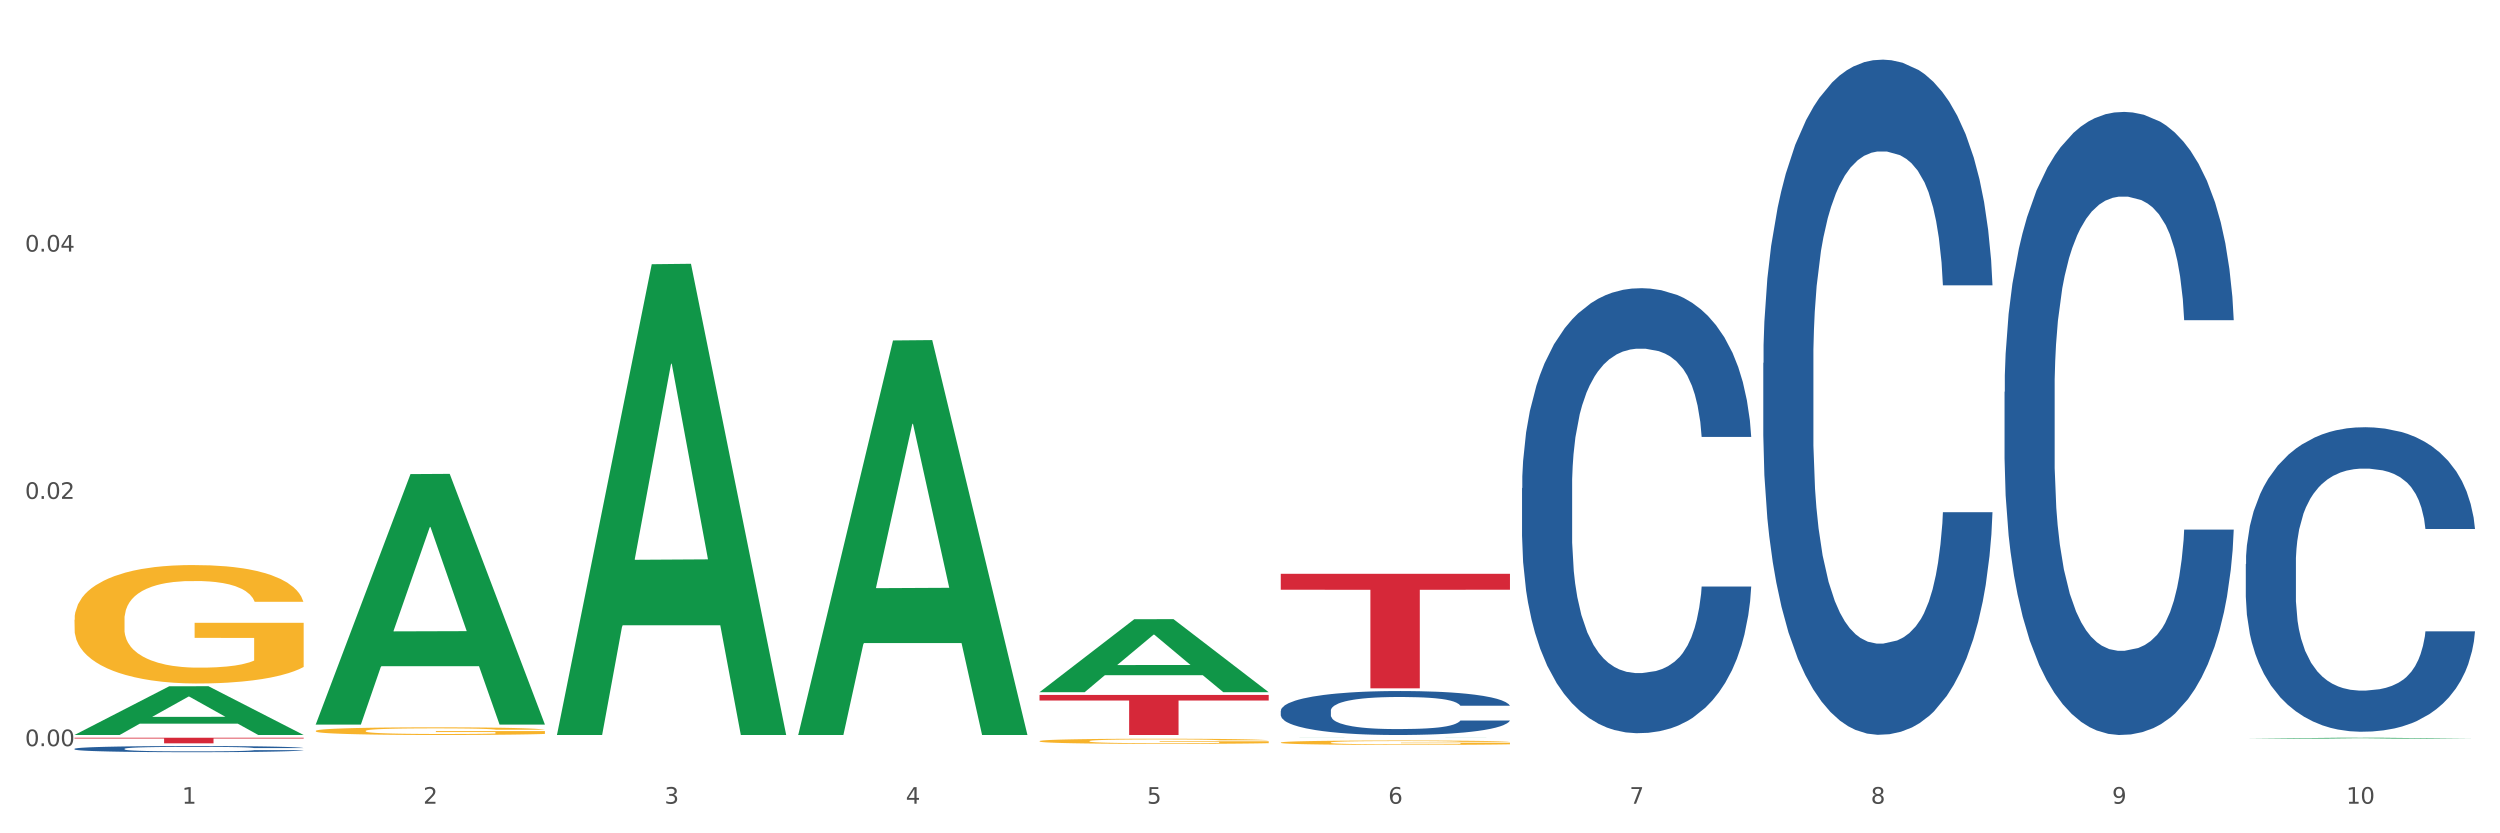 <?xml version="1.0" encoding="utf-8" standalone="no"?>
<!DOCTYPE svg PUBLIC "-//W3C//DTD SVG 1.1//EN"
  "http://www.w3.org/Graphics/SVG/1.1/DTD/svg11.dtd">
<svg xmlns:xlink="http://www.w3.org/1999/xlink" width="1080pt" height="360pt" viewBox="0 0 1080 360" xmlns="http://www.w3.org/2000/svg" version="1.1">
 <rect x="0" y="0" width="1080" height="360" fill="#333333" stroke="none"/>
 <defs>
  <style type="text/css">*{stroke-linejoin: round; stroke-linecap: butt}</style>
 </defs>
 <g id="figure_1">
  <g id="patch_1">
   <path d="M 0 360 
L 1080 360 
L 1080 0 
L 0 0 
z
" style="fill: #ffffff; stroke: #ffffff; stroke-linejoin: miter"/>
  </g>
  <g id="axes_1">
   <g id="matplotlib.axis_1">
    <g id="xtick_1">
     <g id="text_1">
      <!-- 1 -->
      <g style="fill: #4d4d4d" transform="translate(78.627 347.204) scale(0.096 -0.096)">
       <defs>
        <path id="DejaVuSans-31" d="M 794 531 
L 1825 531 
L 1825 4091 
L 703 3866 
L 703 4441 
L 1819 4666 
L 2450 4666 
L 2450 531 
L 3481 531 
L 3481 0 
L 794 0 
L 794 531 
z
" transform="scale(0.016)"/>
       </defs>
       <use xlink:href="#DejaVuSans-31"/>
      </g>
     </g>
    </g>
    <g id="xtick_2">
     <g id="text_2">
      <!-- 2 -->
      <g style="fill: #4d4d4d" transform="translate(182.851 347.204) scale(0.096 -0.096)">
       <defs>
        <path id="DejaVuSans-32" d="M 1228 531 
L 3431 531 
L 3431 0 
L 469 0 
L 469 531 
Q 828 903 1448 1529 
Q 2069 2156 2228 2338 
Q 2531 2678 2651 2914 
Q 2772 3150 2772 3378 
Q 2772 3750 2511 3984 
Q 2250 4219 1831 4219 
Q 1534 4219 1204 4116 
Q 875 4013 500 3803 
L 500 4441 
Q 881 4594 1212 4672 
Q 1544 4750 1819 4750 
Q 2544 4750 2975 4387 
Q 3406 4025 3406 3419 
Q 3406 3131 3298 2873 
Q 3191 2616 2906 2266 
Q 2828 2175 2409 1742 
Q 1991 1309 1228 531 
z
" transform="scale(0.016)"/>
       </defs>
       <use xlink:href="#DejaVuSans-32"/>
      </g>
     </g>
    </g>
    <g id="xtick_3">
     <g id="text_3">
      <!-- 3 -->
      <g style="fill: #4d4d4d" transform="translate(287.074 347.204) scale(0.096 -0.096)">
       <defs>
        <path id="DejaVuSans-33" d="M 2597 2516 
Q 3050 2419 3304 2112 
Q 3559 1806 3559 1356 
Q 3559 666 3084 287 
Q 2609 -91 1734 -91 
Q 1441 -91 1130 -33 
Q 819 25 488 141 
L 488 750 
Q 750 597 1062 519 
Q 1375 441 1716 441 
Q 2309 441 2620 675 
Q 2931 909 2931 1356 
Q 2931 1769 2642 2001 
Q 2353 2234 1838 2234 
L 1294 2234 
L 1294 2753 
L 1863 2753 
Q 2328 2753 2575 2939 
Q 2822 3125 2822 3475 
Q 2822 3834 2567 4026 
Q 2313 4219 1838 4219 
Q 1578 4219 1281 4162 
Q 984 4106 628 3988 
L 628 4550 
Q 988 4650 1302 4700 
Q 1616 4750 1894 4750 
Q 2613 4750 3031 4423 
Q 3450 4097 3450 3541 
Q 3450 3153 3228 2886 
Q 3006 2619 2597 2516 
z
" transform="scale(0.016)"/>
       </defs>
       <use xlink:href="#DejaVuSans-33"/>
      </g>
     </g>
    </g>
    <g id="xtick_4">
     <g id="text_4">
      <!-- 4 -->
      <g style="fill: #4d4d4d" transform="translate(391.298 347.204) scale(0.096 -0.096)">
       <defs>
        <path id="DejaVuSans-34" d="M 2419 4116 
L 825 1625 
L 2419 1625 
L 2419 4116 
z
M 2253 4666 
L 3047 4666 
L 3047 1625 
L 3713 1625 
L 3713 1100 
L 3047 1100 
L 3047 0 
L 2419 0 
L 2419 1100 
L 313 1100 
L 313 1709 
L 2253 4666 
z
" transform="scale(0.016)"/>
       </defs>
       <use xlink:href="#DejaVuSans-34"/>
      </g>
     </g>
    </g>
    <g id="xtick_5">
     <g id="text_5">
      <!-- 5 -->
      <g style="fill: #4d4d4d" transform="translate(495.522 347.204) scale(0.096 -0.096)">
       <defs>
        <path id="DejaVuSans-35" d="M 691 4666 
L 3169 4666 
L 3169 4134 
L 1269 4134 
L 1269 2991 
Q 1406 3038 1543 3061 
Q 1681 3084 1819 3084 
Q 2600 3084 3056 2656 
Q 3513 2228 3513 1497 
Q 3513 744 3044 326 
Q 2575 -91 1722 -91 
Q 1428 -91 1123 -41 
Q 819 9 494 109 
L 494 744 
Q 775 591 1075 516 
Q 1375 441 1709 441 
Q 2250 441 2565 725 
Q 2881 1009 2881 1497 
Q 2881 1984 2565 2268 
Q 2250 2553 1709 2553 
Q 1456 2553 1204 2497 
Q 953 2441 691 2322 
L 691 4666 
z
" transform="scale(0.016)"/>
       </defs>
       <use xlink:href="#DejaVuSans-35"/>
      </g>
     </g>
    </g>
    <g id="xtick_6">
     <g id="text_6">
      <!-- 6 -->
      <g style="fill: #4d4d4d" transform="translate(599.745 347.204) scale(0.096 -0.096)">
       <defs>
        <path id="DejaVuSans-36" d="M 2113 2584 
Q 1688 2584 1439 2293 
Q 1191 2003 1191 1497 
Q 1191 994 1439 701 
Q 1688 409 2113 409 
Q 2538 409 2786 701 
Q 3034 994 3034 1497 
Q 3034 2003 2786 2293 
Q 2538 2584 2113 2584 
z
M 3366 4563 
L 3366 3988 
Q 3128 4100 2886 4159 
Q 2644 4219 2406 4219 
Q 1781 4219 1451 3797 
Q 1122 3375 1075 2522 
Q 1259 2794 1537 2939 
Q 1816 3084 2150 3084 
Q 2853 3084 3261 2657 
Q 3669 2231 3669 1497 
Q 3669 778 3244 343 
Q 2819 -91 2113 -91 
Q 1303 -91 875 529 
Q 447 1150 447 2328 
Q 447 3434 972 4092 
Q 1497 4750 2381 4750 
Q 2619 4750 2861 4703 
Q 3103 4656 3366 4563 
z
" transform="scale(0.016)"/>
       </defs>
       <use xlink:href="#DejaVuSans-36"/>
      </g>
     </g>
    </g>
    <g id="xtick_7">
     <g id="text_7">
      <!-- 7 -->
      <g style="fill: #4d4d4d" transform="translate(703.969 347.204) scale(0.096 -0.096)">
       <defs>
        <path id="DejaVuSans-37" d="M 525 4666 
L 3525 4666 
L 3525 4397 
L 1831 0 
L 1172 0 
L 2766 4134 
L 525 4134 
L 525 4666 
z
" transform="scale(0.016)"/>
       </defs>
       <use xlink:href="#DejaVuSans-37"/>
      </g>
     </g>
    </g>
    <g id="xtick_8">
     <g id="text_8">
      <!-- 8 -->
      <g style="fill: #4d4d4d" transform="translate(808.193 347.204) scale(0.096 -0.096)">
       <defs>
        <path id="DejaVuSans-38" d="M 2034 2216 
Q 1584 2216 1326 1975 
Q 1069 1734 1069 1313 
Q 1069 891 1326 650 
Q 1584 409 2034 409 
Q 2484 409 2743 651 
Q 3003 894 3003 1313 
Q 3003 1734 2745 1975 
Q 2488 2216 2034 2216 
z
M 1403 2484 
Q 997 2584 770 2862 
Q 544 3141 544 3541 
Q 544 4100 942 4425 
Q 1341 4750 2034 4750 
Q 2731 4750 3128 4425 
Q 3525 4100 3525 3541 
Q 3525 3141 3298 2862 
Q 3072 2584 2669 2484 
Q 3125 2378 3379 2068 
Q 3634 1759 3634 1313 
Q 3634 634 3220 271 
Q 2806 -91 2034 -91 
Q 1263 -91 848 271 
Q 434 634 434 1313 
Q 434 1759 690 2068 
Q 947 2378 1403 2484 
z
M 1172 3481 
Q 1172 3119 1398 2916 
Q 1625 2713 2034 2713 
Q 2441 2713 2670 2916 
Q 2900 3119 2900 3481 
Q 2900 3844 2670 4047 
Q 2441 4250 2034 4250 
Q 1625 4250 1398 4047 
Q 1172 3844 1172 3481 
z
" transform="scale(0.016)"/>
       </defs>
       <use xlink:href="#DejaVuSans-38"/>
      </g>
     </g>
    </g>
    <g id="xtick_9">
     <g id="text_9">
      <!-- 9 -->
      <g style="fill: #4d4d4d" transform="translate(912.416 347.204) scale(0.096 -0.096)">
       <defs>
        <path id="DejaVuSans-39" d="M 703 97 
L 703 672 
Q 941 559 1184 500 
Q 1428 441 1663 441 
Q 2288 441 2617 861 
Q 2947 1281 2994 2138 
Q 2813 1869 2534 1725 
Q 2256 1581 1919 1581 
Q 1219 1581 811 2004 
Q 403 2428 403 3163 
Q 403 3881 828 4315 
Q 1253 4750 1959 4750 
Q 2769 4750 3195 4129 
Q 3622 3509 3622 2328 
Q 3622 1225 3098 567 
Q 2575 -91 1691 -91 
Q 1453 -91 1209 -44 
Q 966 3 703 97 
z
M 1959 2075 
Q 2384 2075 2632 2365 
Q 2881 2656 2881 3163 
Q 2881 3666 2632 3958 
Q 2384 4250 1959 4250 
Q 1534 4250 1286 3958 
Q 1038 3666 1038 3163 
Q 1038 2656 1286 2365 
Q 1534 2075 1959 2075 
z
" transform="scale(0.016)"/>
       </defs>
       <use xlink:href="#DejaVuSans-39"/>
      </g>
     </g>
    </g>
    <g id="xtick_10">
     <g id="text_10">
      <!-- 10 -->
      <g style="fill: #4d4d4d" transform="translate(1013.586 347.204) scale(0.096 -0.096)">
       <defs>
        <path id="DejaVuSans-30" d="M 2034 4250 
Q 1547 4250 1301 3770 
Q 1056 3291 1056 2328 
Q 1056 1369 1301 889 
Q 1547 409 2034 409 
Q 2525 409 2770 889 
Q 3016 1369 3016 2328 
Q 3016 3291 2770 3770 
Q 2525 4250 2034 4250 
z
M 2034 4750 
Q 2819 4750 3233 4129 
Q 3647 3509 3647 2328 
Q 3647 1150 3233 529 
Q 2819 -91 2034 -91 
Q 1250 -91 836 529 
Q 422 1150 422 2328 
Q 422 3509 836 4129 
Q 1250 4750 2034 4750 
z
" transform="scale(0.016)"/>
       </defs>
       <use xlink:href="#DejaVuSans-31"/>
       <use xlink:href="#DejaVuSans-30" transform="translate(63.623 0)"/>
      </g>
     </g>
    </g>
    <g id="xtick_11"/>
    <g id="xtick_12"/>
    <g id="xtick_13"/>
    <g id="xtick_14"/>
    <g id="xtick_15"/>
    <g id="xtick_16"/>
    <g id="xtick_17"/>
    <g id="xtick_18"/>
    <g id="xtick_19"/>
   </g>
   <g id="matplotlib.axis_2">
    <g id="ytick_1">
     <g id="text_11">
      <!-- 0.00 -->
      <g style="fill: #4d4d4d" transform="translate(10.8 322.345) scale(0.096 -0.096)">
       <defs>
        <path id="DejaVuSans-2e" d="M 684 794 
L 1344 794 
L 1344 0 
L 684 0 
L 684 794 
z
" transform="scale(0.016)"/>
       </defs>
       <use xlink:href="#DejaVuSans-30"/>
       <use xlink:href="#DejaVuSans-2e" transform="translate(63.623 0)"/>
       <use xlink:href="#DejaVuSans-30" transform="translate(95.41 0)"/>
       <use xlink:href="#DejaVuSans-30" transform="translate(159.033 0)"/>
      </g>
     </g>
    </g>
    <g id="ytick_2">
     <g id="text_12">
      <!-- 0.02 -->
      <g style="fill: #4d4d4d" transform="translate(10.8 215.522) scale(0.096 -0.096)">
       <use xlink:href="#DejaVuSans-30"/>
       <use xlink:href="#DejaVuSans-2e" transform="translate(63.623 0)"/>
       <use xlink:href="#DejaVuSans-30" transform="translate(95.41 0)"/>
       <use xlink:href="#DejaVuSans-32" transform="translate(159.033 0)"/>
      </g>
     </g>
    </g>
    <g id="ytick_3">
     <g id="text_13">
      <!-- 0.04 -->
      <g style="fill: #4d4d4d" transform="translate(10.8 108.699) scale(0.096 -0.096)">
       <use xlink:href="#DejaVuSans-30"/>
       <use xlink:href="#DejaVuSans-2e" transform="translate(63.623 0)"/>
       <use xlink:href="#DejaVuSans-30" transform="translate(95.41 0)"/>
       <use xlink:href="#DejaVuSans-34" transform="translate(159.033 0)"/>
      </g>
     </g>
    </g>
    <g id="ytick_4"/>
    <g id="ytick_5"/>
    <g id="ytick_6"/>
   </g>
   <g id="PolyCollection_1">
    <path d="M 32.175 317.486 
L 32.277 317.466 
L 73.107 296.466 
L 90.051 296.447 
L 131.187 317.526 
L 111.589 317.526 
L 102.709 312.617 
L 60.552 312.617 
L 60.246 312.696 
L 51.671 317.526 
L 32.175 317.526 
L 32.175 317.486 
L 65.86 309.688 
L 97.401 309.668 
L 81.783 300.94 
L 81.579 300.9 
L 81.375 300.959 
L 65.758 309.668 
L 65.86 309.688 
L 32.175 317.486 
z
" clip-path="url(#p71521613d7)" style="fill: #109648"/>
    <path d="M 553.293 247.881 
L 652.306 247.881 
L 652.306 254.756 
L 613.358 254.803 
L 613.358 297.354 
L 592.006 297.354 
L 592.006 254.803 
L 553.293 254.756 
L 553.293 247.927 
L 553.293 247.881 
z
" clip-path="url(#p71521613d7)" style="fill: #d62839"/>
    <path d="M 449.069 300.215 
L 548.082 300.215 
L 548.082 302.62 
L 509.134 302.637 
L 509.134 317.526 
L 487.783 317.526 
L 487.783 302.637 
L 449.069 302.62 
L 449.069 300.231 
L 449.069 300.215 
z
" clip-path="url(#p71521613d7)" style="fill: #d62839"/>
    <path d="M 32.175 318.697 
L 131.187 318.697 
L 131.187 319.032 
L 92.239 319.034 
L 92.239 321.106 
L 70.888 321.106 
L 70.888 319.034 
L 32.175 319.032 
L 32.175 318.7 
L 32.175 318.697 
z
" clip-path="url(#p71521613d7)" style="fill: #d62839"/>
    <path d="M 553.293 320.777 
L 553.41 320.775 
L 553.41 320.712 
L 553.644 320.658 
L 554.813 320.527 
L 556.566 320.418 
L 557.852 320.361 
L 559.138 320.314 
L 560.658 320.266 
L 562.528 320.217 
L 565.918 320.146 
L 568.022 320.109 
L 570.594 320.071 
L 575.27 320.015 
L 578.66 319.983 
L 582.167 319.957 
L 587.895 319.926 
L 591.636 319.912 
L 595.61 319.901 
L 600.403 319.894 
L 604.027 319.892 
L 611.976 319.898 
L 618.756 319.913 
L 622.029 319.926 
L 626.237 319.946 
L 628.458 319.96 
L 632.082 319.988 
L 635.823 320.025 
L 638.395 320.057 
L 642.252 320.116 
L 645.175 320.175 
L 647.863 320.249 
L 649.266 320.3 
L 650.318 320.347 
L 651.253 320.401 
L 652.189 320.487 
L 631.147 320.487 
L 630.329 320.425 
L 629.043 320.368 
L 627.173 320.312 
L 625.536 320.277 
L 622.73 320.233 
L 620.159 320.205 
L 617.47 320.184 
L 614.197 320.167 
L 611.625 320.158 
L 608.001 320.151 
L 600.87 320.153 
L 596.078 320.167 
L 592.805 320.184 
L 590.7 320.2 
L 588.83 320.217 
L 586.726 320.242 
L 584.271 320.279 
L 582.518 320.312 
L 580.764 320.354 
L 579.361 320.396 
L 578.075 320.445 
L 577.023 320.497 
L 576.205 320.551 
L 575.504 320.618 
L 574.919 320.728 
L 574.919 320.967 
L 575.153 321.022 
L 575.737 321.093 
L 576.439 321.147 
L 577.608 321.212 
L 578.66 321.256 
L 580.647 321.319 
L 582.868 321.371 
L 584.622 321.404 
L 586.375 321.432 
L 589.415 321.471 
L 592.805 321.502 
L 595.727 321.521 
L 599.702 321.539 
L 602.39 321.546 
L 604.728 321.549 
L 610.456 321.549 
L 614.548 321.544 
L 619.107 321.532 
L 622.613 321.516 
L 625.536 321.497 
L 628.809 321.466 
L 630.913 321.436 
L 630.913 321.07 
L 605.196 321.069 
L 605.196 320.826 
L 652.306 320.826 
L 652.306 321.539 
L 650.318 321.576 
L 648.097 321.609 
L 645.759 321.639 
L 642.252 321.675 
L 638.044 321.71 
L 634.303 321.735 
L 630.329 321.756 
L 625.653 321.775 
L 619.574 321.792 
L 615.833 321.799 
L 611.158 321.805 
L 605.663 321.806 
L 600.87 321.803 
L 596.195 321.794 
L 591.285 321.778 
L 586.492 321.756 
L 582.868 321.733 
L 579.244 321.705 
L 575.387 321.668 
L 572.347 321.633 
L 570.009 321.602 
L 567.438 321.562 
L 564.632 321.509 
L 562.528 321.462 
L 560.658 321.413 
L 558.67 321.35 
L 557.268 321.296 
L 555.865 321.228 
L 555.047 321.177 
L 554.111 321.098 
L 553.41 320.988 
L 553.293 320.777 
z
" clip-path="url(#p71521613d7)" style="fill: #f7b32b"/>
    <path d="M 449.069 320.16 
L 449.186 320.158 
L 449.186 320.084 
L 449.42 320.021 
L 450.589 319.868 
L 452.343 319.741 
L 453.628 319.674 
L 454.914 319.619 
L 456.434 319.563 
L 458.304 319.506 
L 461.694 319.423 
L 463.799 319.38 
L 466.37 319.335 
L 471.046 319.269 
L 474.436 319.233 
L 477.943 319.202 
L 483.671 319.165 
L 487.412 319.149 
L 491.386 319.137 
L 496.179 319.129 
L 499.803 319.126 
L 507.752 319.133 
L 514.532 319.151 
L 517.805 319.165 
L 522.014 319.19 
L 524.235 319.206 
L 527.859 319.239 
L 531.599 319.282 
L 534.171 319.318 
L 538.029 319.388 
L 540.951 319.457 
L 543.64 319.543 
L 545.043 319.602 
L 546.095 319.657 
L 547.03 319.721 
L 547.965 319.821 
L 526.923 319.821 
L 526.105 319.749 
L 524.819 319.682 
L 522.949 319.616 
L 521.312 319.576 
L 518.507 319.525 
L 515.935 319.492 
L 513.246 319.467 
L 509.973 319.447 
L 507.401 319.437 
L 503.778 319.429 
L 496.647 319.431 
L 491.854 319.447 
L 488.581 319.467 
L 486.477 319.486 
L 484.606 319.506 
L 482.502 319.535 
L 480.047 319.578 
L 478.294 319.616 
L 476.54 319.665 
L 475.138 319.714 
L 473.852 319.772 
L 472.8 319.833 
L 471.981 319.896 
L 471.28 319.974 
L 470.696 320.102 
L 470.696 320.382 
L 470.929 320.445 
L 471.514 320.529 
L 472.215 320.592 
L 473.384 320.668 
L 474.436 320.719 
L 476.424 320.792 
L 478.645 320.854 
L 480.398 320.893 
L 482.152 320.925 
L 485.191 320.97 
L 488.581 321.007 
L 491.503 321.029 
L 495.478 321.05 
L 498.167 321.058 
L 500.505 321.062 
L 506.232 321.062 
L 510.324 321.056 
L 514.883 321.042 
L 518.39 321.023 
L 521.312 321.001 
L 524.585 320.964 
L 526.69 320.929 
L 526.69 320.503 
L 500.972 320.501 
L 500.972 320.217 
L 548.082 320.217 
L 548.082 321.05 
L 546.095 321.093 
L 543.874 321.131 
L 541.536 321.166 
L 538.029 321.209 
L 533.82 321.25 
L 530.08 321.278 
L 526.105 321.303 
L 521.429 321.325 
L 515.351 321.346 
L 511.61 321.354 
L 506.934 321.36 
L 501.44 321.362 
L 496.647 321.358 
L 491.971 321.348 
L 487.061 321.329 
L 482.268 321.303 
L 478.645 321.276 
L 475.021 321.244 
L 471.163 321.201 
L 468.124 321.16 
L 465.786 321.123 
L 463.214 321.076 
L 460.409 321.015 
L 458.304 320.96 
L 456.434 320.903 
L 454.447 320.829 
L 453.044 320.766 
L 451.641 320.686 
L 450.823 320.627 
L 449.888 320.535 
L 449.186 320.407 
L 449.069 320.16 
z
" clip-path="url(#p71521613d7)" style="fill: #f7b32b"/>
    <path d="M 136.399 315.739 
L 136.516 315.736 
L 136.516 315.626 
L 136.749 315.532 
L 137.918 315.305 
L 139.672 315.117 
L 140.958 315.016 
L 142.244 314.934 
L 143.763 314.853 
L 145.634 314.768 
L 149.024 314.643 
L 151.128 314.579 
L 153.699 314.513 
L 158.375 314.416 
L 161.765 314.361 
L 165.272 314.315 
L 171 314.261 
L 174.741 314.237 
L 178.716 314.218 
L 183.508 314.206 
L 187.132 314.203 
L 195.081 314.212 
L 201.861 314.24 
L 205.135 314.261 
L 209.343 314.297 
L 211.564 314.322 
L 215.188 314.37 
L 218.928 314.434 
L 221.5 314.488 
L 225.358 314.592 
L 228.28 314.695 
L 230.969 314.822 
L 232.372 314.91 
L 233.424 314.992 
L 234.359 315.086 
L 235.294 315.235 
L 214.253 315.235 
L 213.434 315.129 
L 212.148 315.029 
L 210.278 314.931 
L 208.641 314.871 
L 205.836 314.795 
L 203.264 314.746 
L 200.576 314.71 
L 197.302 314.68 
L 194.731 314.664 
L 191.107 314.652 
L 183.976 314.655 
L 179.183 314.68 
L 175.91 314.71 
L 173.806 314.737 
L 171.936 314.768 
L 169.831 314.81 
L 167.377 314.874 
L 165.623 314.931 
L 163.87 315.004 
L 162.467 315.077 
L 161.181 315.162 
L 160.129 315.253 
L 159.311 315.347 
L 158.609 315.462 
L 158.025 315.654 
L 158.025 316.069 
L 158.259 316.163 
L 158.843 316.288 
L 159.544 316.382 
L 160.713 316.494 
L 161.765 316.57 
L 163.753 316.679 
L 165.974 316.77 
L 167.727 316.828 
L 169.481 316.876 
L 172.52 316.943 
L 175.91 316.998 
L 178.833 317.031 
L 182.807 317.061 
L 185.496 317.074 
L 187.834 317.08 
L 193.562 317.08 
L 197.653 317.071 
L 202.212 317.049 
L 205.719 317.022 
L 208.641 316.989 
L 211.915 316.934 
L 214.019 316.882 
L 214.019 316.248 
L 188.301 316.245 
L 188.301 315.823 
L 235.411 315.823 
L 235.411 317.061 
L 233.424 317.125 
L 231.203 317.183 
L 228.865 317.234 
L 225.358 317.298 
L 221.15 317.359 
L 217.409 317.401 
L 213.434 317.438 
L 208.758 317.471 
L 202.68 317.501 
L 198.939 317.514 
L 194.263 317.523 
L 188.769 317.526 
L 183.976 317.52 
L 179.3 317.504 
L 174.39 317.477 
L 169.598 317.438 
L 165.974 317.398 
L 162.35 317.35 
L 158.492 317.286 
L 155.453 317.225 
L 153.115 317.171 
L 150.543 317.101 
L 147.738 317.01 
L 145.634 316.928 
L 143.763 316.843 
L 141.776 316.734 
L 140.373 316.64 
L 138.97 316.521 
L 138.152 316.433 
L 137.217 316.297 
L 136.516 316.106 
L 136.399 315.739 
z
" clip-path="url(#p71521613d7)" style="fill: #f7b32b"/>
    <path d="M 32.175 267.747 
L 32.292 267.7 
L 32.292 266.018 
L 32.526 264.569 
L 33.695 261.064 
L 35.448 258.166 
L 36.734 256.624 
L 38.02 255.362 
L 39.54 254.1 
L 41.41 252.792 
L 44.8 250.875 
L 46.904 249.894 
L 49.476 248.866 
L 54.152 247.37 
L 57.542 246.529 
L 61.049 245.828 
L 66.777 244.987 
L 70.517 244.613 
L 74.492 244.332 
L 79.285 244.145 
L 82.909 244.099 
L 90.858 244.239 
L 97.638 244.659 
L 100.911 244.987 
L 105.119 245.547 
L 107.34 245.921 
L 110.964 246.669 
L 114.705 247.651 
L 117.277 248.492 
L 121.134 250.081 
L 124.057 251.67 
L 126.745 253.633 
L 128.148 254.988 
L 129.2 256.25 
L 130.135 257.699 
L 131.071 259.989 
L 110.029 259.989 
L 109.211 258.353 
L 107.925 256.811 
L 106.054 255.315 
L 104.418 254.381 
L 101.612 253.212 
L 99.041 252.464 
L 96.352 251.904 
L 93.079 251.436 
L 90.507 251.203 
L 86.883 251.016 
L 79.752 251.062 
L 74.96 251.436 
L 71.686 251.904 
L 69.582 252.324 
L 67.712 252.792 
L 65.608 253.446 
L 63.153 254.427 
L 61.399 255.315 
L 59.646 256.437 
L 58.243 257.559 
L 56.957 258.867 
L 55.905 260.269 
L 55.087 261.718 
L 54.386 263.494 
L 53.801 266.439 
L 53.801 272.841 
L 54.035 274.29 
L 54.619 276.206 
L 55.321 277.655 
L 56.49 279.385 
L 57.542 280.553 
L 59.529 282.235 
L 61.75 283.638 
L 63.504 284.526 
L 65.257 285.273 
L 68.296 286.302 
L 71.686 287.143 
L 74.609 287.657 
L 78.583 288.124 
L 81.272 288.311 
L 83.61 288.405 
L 89.338 288.405 
L 93.429 288.264 
L 97.988 287.937 
L 101.495 287.517 
L 104.418 287.003 
L 107.691 286.161 
L 109.795 285.367 
L 109.795 275.599 
L 84.078 275.552 
L 84.078 269.056 
L 131.187 269.056 
L 131.187 288.124 
L 129.2 289.106 
L 126.979 289.994 
L 124.641 290.788 
L 121.134 291.77 
L 116.926 292.704 
L 113.185 293.359 
L 109.211 293.92 
L 104.535 294.434 
L 98.456 294.901 
L 94.715 295.088 
L 90.039 295.228 
L 84.545 295.275 
L 79.752 295.181 
L 75.076 294.948 
L 70.167 294.527 
L 65.374 293.92 
L 61.75 293.312 
L 58.126 292.564 
L 54.269 291.583 
L 51.229 290.648 
L 48.891 289.807 
L 46.32 288.732 
L 43.514 287.33 
L 41.41 286.068 
L 39.54 284.759 
L 37.552 283.077 
L 36.15 281.628 
L 34.747 279.805 
L 33.928 278.45 
L 32.993 276.347 
L 32.292 273.402 
L 32.175 267.747 
z
" clip-path="url(#p71521613d7)" style="fill: #f7b32b"/>
    <path d="M 32.175 323.478 
L 32.292 323.476 
L 32.292 323.407 
L 32.643 323.315 
L 33.931 323.144 
L 35.569 323.014 
L 38.378 322.863 
L 39.899 322.8 
L 41.889 322.729 
L 45.985 322.614 
L 50.667 322.517 
L 53.944 322.463 
L 56.401 322.429 
L 61.902 322.368 
L 65.062 322.341 
L 68.339 322.319 
L 71.148 322.304 
L 75.829 322.287 
L 79.575 322.28 
L 83.905 322.277 
L 87.533 322.28 
L 92.331 322.29 
L 99.354 322.319 
L 102.045 322.336 
L 105.674 322.365 
L 109.419 322.404 
L 112.462 322.443 
L 115.973 322.5 
L 119.601 322.573 
L 123.112 322.665 
L 125.57 322.751 
L 127.559 322.841 
L 129.315 322.951 
L 130.602 323.071 
L 131.187 323.171 
L 109.77 323.171 
L 109.185 323.08 
L 108.014 322.983 
L 106.844 322.917 
L 105.557 322.863 
L 103.567 322.802 
L 101.811 322.763 
L 98.886 322.717 
L 96.194 322.687 
L 93.97 322.67 
L 91.278 322.656 
L 85.543 322.641 
L 81.447 322.641 
L 78.872 322.646 
L 75.712 322.658 
L 73.021 322.675 
L 69.861 322.705 
L 67.403 322.736 
L 64.945 322.778 
L 63.541 322.807 
L 61.434 322.861 
L 60.03 322.905 
L 58.157 322.98 
L 57.104 323.034 
L 55.231 323.173 
L 54.412 323.276 
L 54.061 323.346 
L 53.827 323.424 
L 53.827 323.805 
L 54.529 323.976 
L 55.114 324.049 
L 56.05 324.132 
L 57.806 324.239 
L 60.381 324.344 
L 63.072 324.42 
L 65.296 324.466 
L 67.403 324.501 
L 69.509 324.527 
L 72.084 324.552 
L 74.191 324.566 
L 77.351 324.581 
L 81.096 324.588 
L 84.022 324.588 
L 89.991 324.576 
L 92.683 324.564 
L 95.257 324.547 
L 98.066 324.52 
L 100.29 324.491 
L 101.577 324.469 
L 103.684 324.422 
L 105.322 324.374 
L 106.727 324.317 
L 107.663 324.269 
L 108.717 324.195 
L 109.536 324.113 
L 109.77 324.069 
L 131.187 324.069 
L 130.719 324.156 
L 129.9 324.242 
L 128.262 324.357 
L 126.974 324.422 
L 124.985 324.503 
L 122.878 324.571 
L 119.952 324.647 
L 117.26 324.703 
L 114.451 324.752 
L 111.408 324.796 
L 105.908 324.857 
L 103.918 324.874 
L 99.705 324.903 
L 96.428 324.92 
L 91.629 324.937 
L 86.714 324.947 
L 81.564 324.95 
L 77 324.945 
L 71.967 324.93 
L 68.807 324.915 
L 65.296 324.893 
L 61.2 324.859 
L 57.338 324.818 
L 53.71 324.769 
L 50.316 324.713 
L 47.156 324.649 
L 43.059 324.544 
L 40.016 324.442 
L 37.793 324.347 
L 36.271 324.266 
L 34.75 324.164 
L 33.931 324.093 
L 32.643 323.922 
L 32.175 323.764 
L 32.175 323.478 
z
" clip-path="url(#p71521613d7)" style="fill: #255c99"/>
    <path d="M 553.293 307.063 
L 553.41 307.045 
L 553.41 306.559 
L 553.761 305.9 
L 555.049 304.685 
L 556.687 303.766 
L 559.496 302.69 
L 561.017 302.239 
L 563.007 301.736 
L 567.103 300.92 
L 571.785 300.226 
L 575.062 299.844 
L 577.52 299.601 
L 583.02 299.168 
L 586.18 298.977 
L 589.457 298.82 
L 592.266 298.716 
L 596.948 298.595 
L 600.693 298.543 
L 605.023 298.526 
L 608.651 298.543 
L 613.45 298.612 
L 620.472 298.82 
L 623.164 298.942 
L 626.792 299.15 
L 630.537 299.428 
L 633.58 299.705 
L 637.091 300.105 
L 640.719 300.625 
L 644.23 301.284 
L 646.688 301.892 
L 648.677 302.534 
L 650.433 303.315 
L 651.72 304.165 
L 652.306 304.876 
L 630.888 304.876 
L 630.303 304.234 
L 629.132 303.54 
L 627.962 303.072 
L 626.675 302.69 
L 624.685 302.256 
L 622.929 301.979 
L 620.004 301.649 
L 617.312 301.441 
L 615.088 301.319 
L 612.396 301.215 
L 606.661 301.111 
L 602.565 301.111 
L 599.99 301.146 
L 596.83 301.232 
L 594.139 301.354 
L 590.979 301.562 
L 588.521 301.788 
L 586.063 302.083 
L 584.659 302.291 
L 582.552 302.673 
L 581.148 302.985 
L 579.275 303.523 
L 578.222 303.905 
L 576.349 304.894 
L 575.53 305.622 
L 575.179 306.126 
L 574.945 306.681 
L 574.945 309.388 
L 575.647 310.602 
L 576.232 311.123 
L 577.168 311.713 
L 578.924 312.476 
L 581.499 313.222 
L 584.191 313.76 
L 586.414 314.09 
L 588.521 314.333 
L 590.628 314.524 
L 593.202 314.697 
L 595.309 314.801 
L 598.469 314.906 
L 602.214 314.958 
L 605.14 314.958 
L 611.109 314.871 
L 613.801 314.784 
L 616.375 314.663 
L 619.184 314.472 
L 621.408 314.264 
L 622.695 314.107 
L 624.802 313.778 
L 626.441 313.431 
L 627.845 313.032 
L 628.781 312.685 
L 629.835 312.164 
L 630.654 311.574 
L 630.888 311.262 
L 652.306 311.262 
L 651.837 311.886 
L 651.018 312.494 
L 649.38 313.309 
L 648.092 313.778 
L 646.103 314.35 
L 643.996 314.836 
L 641.07 315.374 
L 638.378 315.773 
L 635.569 316.12 
L 632.526 316.433 
L 627.026 316.866 
L 625.036 316.988 
L 620.823 317.196 
L 617.546 317.317 
L 612.747 317.439 
L 607.832 317.508 
L 602.682 317.526 
L 598.118 317.491 
L 593.085 317.387 
L 589.925 317.283 
L 586.414 317.127 
L 582.318 316.884 
L 578.456 316.589 
L 574.828 316.242 
L 571.434 315.843 
L 568.274 315.391 
L 564.177 314.645 
L 561.135 313.917 
L 558.911 313.24 
L 557.389 312.667 
L 555.868 311.938 
L 555.049 311.435 
L 553.761 310.221 
L 553.293 309.093 
L 553.293 307.063 
z
" clip-path="url(#p71521613d7)" style="fill: #255c99"/>
    <path d="M 657.517 210.878 
L 657.634 210.702 
L 657.634 205.786 
L 657.985 199.114 
L 659.272 186.823 
L 660.911 177.517 
L 663.72 166.631 
L 665.241 162.066 
L 667.231 156.974 
L 671.327 148.722 
L 676.008 141.699 
L 679.285 137.836 
L 681.743 135.378 
L 687.244 130.989 
L 690.404 129.057 
L 693.681 127.477 
L 696.49 126.423 
L 701.171 125.194 
L 704.916 124.668 
L 709.247 124.492 
L 712.875 124.668 
L 717.673 125.37 
L 724.695 127.477 
L 727.387 128.706 
L 731.015 130.813 
L 734.76 133.622 
L 737.803 136.432 
L 741.314 140.47 
L 744.943 145.737 
L 748.454 152.409 
L 750.911 158.555 
L 752.901 165.051 
L 754.657 172.952 
L 755.944 181.556 
L 756.529 188.755 
L 735.112 188.755 
L 734.526 182.258 
L 733.356 175.235 
L 732.186 170.494 
L 730.898 166.631 
L 728.909 162.242 
L 727.153 159.433 
L 724.227 156.097 
L 721.535 153.99 
L 719.312 152.761 
L 716.62 151.707 
L 710.885 150.654 
L 706.789 150.654 
L 704.214 151.005 
L 701.054 151.883 
L 698.362 153.112 
L 695.202 155.219 
L 692.745 157.501 
L 690.287 160.486 
L 688.882 162.593 
L 686.776 166.456 
L 685.371 169.616 
L 683.499 175.059 
L 682.445 178.922 
L 680.573 188.93 
L 679.754 196.304 
L 679.402 201.396 
L 679.168 207.015 
L 679.168 234.405 
L 679.871 246.696 
L 680.456 251.963 
L 681.392 257.933 
L 683.148 265.659 
L 685.722 273.209 
L 688.414 278.652 
L 690.638 281.988 
L 692.745 284.446 
L 694.851 286.377 
L 697.426 288.133 
L 699.533 289.186 
L 702.693 290.24 
L 706.438 290.767 
L 709.364 290.767 
L 715.332 289.889 
L 718.024 289.011 
L 720.599 287.782 
L 723.408 285.85 
L 725.632 283.744 
L 726.919 282.163 
L 729.026 278.827 
L 730.664 275.316 
L 732.069 271.277 
L 733.005 267.766 
L 734.058 262.498 
L 734.877 256.529 
L 735.112 253.368 
L 756.529 253.368 
L 756.061 259.689 
L 755.242 265.834 
L 753.603 274.087 
L 752.316 278.827 
L 750.326 284.621 
L 748.22 289.538 
L 745.294 294.981 
L 742.602 299.019 
L 739.793 302.531 
L 736.75 305.691 
L 731.249 310.081 
L 729.26 311.31 
L 725.046 313.417 
L 721.769 314.646 
L 716.971 315.875 
L 712.055 316.577 
L 706.906 316.753 
L 702.341 316.401 
L 697.309 315.348 
L 694.149 314.294 
L 690.638 312.714 
L 686.542 310.256 
L 682.679 307.271 
L 679.051 303.76 
L 675.657 299.721 
L 672.497 295.156 
L 668.401 287.606 
L 665.358 280.232 
L 663.134 273.384 
L 661.613 267.59 
L 660.091 260.216 
L 659.272 255.124 
L 657.985 242.833 
L 657.517 231.421 
L 657.517 210.878 
z
" clip-path="url(#p71521613d7)" style="fill: #255c99"/>
    <path d="M 761.74 156.819 
L 761.857 156.553 
L 761.857 149.094 
L 762.208 138.971 
L 763.496 120.325 
L 765.134 106.207 
L 767.943 89.691 
L 769.465 82.765 
L 771.454 75.04 
L 775.551 62.52 
L 780.232 51.865 
L 783.509 46.004 
L 785.967 42.275 
L 791.467 35.616 
L 794.627 32.685 
L 797.904 30.288 
L 800.713 28.69 
L 805.395 26.825 
L 809.14 26.026 
L 813.47 25.759 
L 817.098 26.026 
L 821.897 27.091 
L 828.919 30.288 
L 831.611 32.153 
L 835.239 35.349 
L 838.984 39.611 
L 842.027 43.873 
L 845.538 50 
L 849.166 57.992 
L 852.677 68.114 
L 855.135 77.437 
L 857.125 87.294 
L 858.88 99.281 
L 860.168 112.333 
L 860.753 123.255 
L 839.335 123.255 
L 838.75 113.399 
L 837.58 102.744 
L 836.409 95.551 
L 835.122 89.691 
L 833.132 83.031 
L 831.377 78.769 
L 828.451 73.708 
L 825.759 70.512 
L 823.535 68.647 
L 820.843 67.049 
L 815.109 65.45 
L 811.012 65.45 
L 808.438 65.983 
L 805.278 67.315 
L 802.586 69.18 
L 799.426 72.376 
L 796.968 75.839 
L 794.51 80.368 
L 793.106 83.564 
L 790.999 89.425 
L 789.595 94.219 
L 787.722 102.477 
L 786.669 108.338 
L 784.796 123.521 
L 783.977 134.709 
L 783.626 142.434 
L 783.392 150.959 
L 783.392 192.514 
L 784.094 211.161 
L 784.679 219.152 
L 785.616 228.209 
L 787.371 239.93 
L 789.946 251.384 
L 792.638 259.642 
L 794.862 264.703 
L 796.968 268.433 
L 799.075 271.363 
L 801.65 274.027 
L 803.756 275.625 
L 806.916 277.223 
L 810.661 278.022 
L 813.587 278.022 
L 819.556 276.691 
L 822.248 275.359 
L 824.823 273.494 
L 827.632 270.564 
L 829.855 267.367 
L 831.143 264.97 
L 833.249 259.908 
L 834.888 254.581 
L 836.292 248.454 
L 837.229 243.126 
L 838.282 235.135 
L 839.101 226.078 
L 839.335 221.283 
L 860.753 221.283 
L 860.285 230.873 
L 859.465 240.196 
L 857.827 252.716 
L 856.539 259.908 
L 854.55 268.699 
L 852.443 276.158 
L 849.517 284.416 
L 846.825 290.542 
L 844.017 295.87 
L 840.974 300.665 
L 835.473 307.324 
L 833.483 309.189 
L 829.27 312.386 
L 825.993 314.25 
L 821.195 316.115 
L 816.279 317.18 
L 811.13 317.447 
L 806.565 316.914 
L 801.533 315.316 
L 798.373 313.717 
L 794.862 311.32 
L 790.765 307.591 
L 786.903 303.062 
L 783.275 297.735 
L 779.881 291.608 
L 776.721 284.682 
L 772.625 273.228 
L 769.582 262.04 
L 767.358 251.651 
L 765.837 242.86 
L 764.315 231.672 
L 763.496 223.947 
L 762.208 205.3 
L 761.74 187.986 
L 761.74 156.819 
z
" clip-path="url(#p71521613d7)" style="fill: #255c99"/>
    <path d="M 865.964 169.289 
L 866.081 169.043 
L 866.081 162.16 
L 866.432 152.818 
L 867.719 135.61 
L 869.358 122.581 
L 872.167 107.339 
L 873.688 100.948 
L 875.678 93.819 
L 879.774 82.265 
L 884.456 72.431 
L 887.733 67.023 
L 890.19 63.581 
L 895.691 57.436 
L 898.851 54.731 
L 902.128 52.519 
L 904.937 51.044 
L 909.618 49.323 
L 913.364 48.586 
L 917.694 48.34 
L 921.322 48.586 
L 926.12 49.569 
L 933.143 52.519 
L 935.834 54.24 
L 939.463 57.19 
L 943.208 61.123 
L 946.251 65.056 
L 949.762 70.71 
L 953.39 78.085 
L 956.901 87.427 
L 959.359 96.031 
L 961.348 105.127 
L 963.104 116.189 
L 964.391 128.235 
L 964.976 138.314 
L 943.559 138.314 
L 942.974 129.218 
L 941.803 119.385 
L 940.633 112.748 
L 939.346 107.339 
L 937.356 101.194 
L 935.6 97.26 
L 932.674 92.589 
L 929.983 89.639 
L 927.759 87.919 
L 925.067 86.444 
L 919.332 84.969 
L 915.236 84.969 
L 912.661 85.46 
L 909.501 86.69 
L 906.81 88.41 
L 903.65 91.36 
L 901.192 94.556 
L 898.734 98.735 
L 897.33 101.685 
L 895.223 107.094 
L 893.819 111.519 
L 891.946 119.139 
L 890.893 124.548 
L 889.02 138.56 
L 888.201 148.885 
L 887.85 156.014 
L 887.616 163.881 
L 887.616 202.231 
L 888.318 219.439 
L 888.903 226.814 
L 889.839 235.172 
L 891.595 245.989 
L 894.17 256.559 
L 896.861 264.18 
L 899.085 268.851 
L 901.192 272.293 
L 903.298 274.997 
L 905.873 277.455 
L 907.98 278.93 
L 911.14 280.405 
L 914.885 281.143 
L 917.811 281.143 
L 923.78 279.913 
L 926.472 278.684 
L 929.046 276.963 
L 931.855 274.259 
L 934.079 271.309 
L 935.366 269.097 
L 937.473 264.426 
L 939.111 259.509 
L 940.516 253.855 
L 941.452 248.939 
L 942.505 241.564 
L 943.325 233.205 
L 943.559 228.78 
L 964.976 228.78 
L 964.508 237.63 
L 963.689 246.234 
L 962.05 257.789 
L 960.763 264.426 
L 958.773 272.538 
L 956.667 279.422 
L 953.741 287.043 
L 951.049 292.697 
L 948.24 297.613 
L 945.197 302.038 
L 939.697 308.184 
L 937.707 309.905 
L 933.494 312.855 
L 930.217 314.576 
L 925.418 316.297 
L 920.503 317.28 
L 915.353 317.526 
L 910.789 317.034 
L 905.756 315.559 
L 902.596 314.084 
L 899.085 311.872 
L 894.989 308.43 
L 891.127 304.251 
L 887.499 299.334 
L 884.105 293.68 
L 880.945 287.288 
L 876.848 276.718 
L 873.805 266.393 
L 871.582 256.805 
L 870.06 248.693 
L 868.539 238.368 
L 867.719 231.239 
L 866.432 214.03 
L 865.964 198.051 
L 865.964 169.289 
z
" clip-path="url(#p71521613d7)" style="fill: #255c99"/>
    <path d="M 970.188 243.672 
L 970.305 243.552 
L 970.305 240.188 
L 970.656 235.623 
L 971.943 227.212 
L 973.582 220.845 
L 976.39 213.396 
L 977.912 210.272 
L 979.902 206.788 
L 983.998 201.141 
L 988.679 196.335 
L 991.956 193.692 
L 994.414 192.01 
L 999.915 189.006 
L 1003.075 187.684 
L 1006.352 186.603 
L 1009.161 185.882 
L 1013.842 185.041 
L 1017.587 184.681 
L 1021.917 184.561 
L 1025.546 184.681 
L 1030.344 185.161 
L 1037.366 186.603 
L 1040.058 187.444 
L 1043.686 188.886 
L 1047.431 190.808 
L 1050.474 192.731 
L 1053.985 195.494 
L 1057.613 199.098 
L 1061.125 203.664 
L 1063.582 207.869 
L 1065.572 212.314 
L 1067.327 217.721 
L 1068.615 223.608 
L 1069.2 228.534 
L 1047.782 228.534 
L 1047.197 224.089 
L 1046.027 219.283 
L 1044.857 216.039 
L 1043.569 213.396 
L 1041.58 210.392 
L 1039.824 208.47 
L 1036.898 206.187 
L 1034.206 204.745 
L 1031.983 203.904 
L 1029.291 203.183 
L 1023.556 202.462 
L 1019.46 202.462 
L 1016.885 202.703 
L 1013.725 203.303 
L 1011.033 204.144 
L 1007.873 205.586 
L 1005.415 207.148 
L 1002.958 209.191 
L 1001.553 210.632 
L 999.447 213.276 
L 998.042 215.438 
L 996.17 219.163 
L 995.116 221.806 
L 993.244 228.654 
L 992.424 233.7 
L 992.073 237.185 
L 991.839 241.029 
L 991.839 259.772 
L 992.541 268.182 
L 993.127 271.787 
L 994.063 275.872 
L 995.818 281.158 
L 998.393 286.324 
L 1001.085 290.049 
L 1003.309 292.332 
L 1005.415 294.014 
L 1007.522 295.335 
L 1010.097 296.537 
L 1012.203 297.258 
L 1015.363 297.979 
L 1019.109 298.339 
L 1022.035 298.339 
L 1028.003 297.738 
L 1030.695 297.137 
L 1033.27 296.296 
L 1036.079 294.975 
L 1038.303 293.533 
L 1039.59 292.452 
L 1041.697 290.169 
L 1043.335 287.766 
L 1044.739 285.003 
L 1045.676 282.6 
L 1046.729 278.995 
L 1047.548 274.91 
L 1047.782 272.748 
L 1069.2 272.748 
L 1068.732 277.073 
L 1067.913 281.278 
L 1066.274 286.925 
L 1064.987 290.169 
L 1062.997 294.134 
L 1060.89 297.498 
L 1057.965 301.222 
L 1055.273 303.986 
L 1052.464 306.389 
L 1049.421 308.551 
L 1043.92 311.555 
L 1041.931 312.396 
L 1037.717 313.838 
L 1034.44 314.679 
L 1029.642 315.52 
L 1024.726 316 
L 1019.577 316.121 
L 1015.012 315.88 
L 1009.98 315.159 
L 1006.82 314.439 
L 1003.309 313.357 
L 999.212 311.675 
L 995.35 309.633 
L 991.722 307.23 
L 988.328 304.466 
L 985.168 301.343 
L 981.072 296.176 
L 978.029 291.13 
L 975.805 286.444 
L 974.284 282.48 
L 972.762 277.434 
L 971.943 273.949 
L 970.656 265.539 
L 970.188 257.73 
L 970.188 243.672 
z
" clip-path="url(#p71521613d7)" style="fill: #255c99"/>
    <path d="M 240.622 317.143 
L 240.724 316.952 
L 281.554 114.142 
L 298.499 113.95 
L 339.635 317.526 
L 320.036 317.526 
L 311.156 270.12 
L 268.999 270.12 
L 268.693 270.885 
L 260.118 317.526 
L 240.622 317.526 
L 240.622 317.143 
L 274.307 241.83 
L 305.848 241.639 
L 290.231 157.342 
L 290.026 156.959 
L 289.822 157.533 
L 274.205 241.639 
L 274.307 241.83 
L 240.622 317.143 
z
" clip-path="url(#p71521613d7)" style="fill: #109648"/>
    <path d="M 344.846 317.205 
L 344.948 317.045 
L 385.778 147.075 
L 402.722 146.915 
L 443.858 317.526 
L 424.26 317.526 
L 415.379 277.797 
L 373.223 277.797 
L 372.916 278.437 
L 364.342 317.526 
L 344.846 317.526 
L 344.846 317.205 
L 378.53 254.087 
L 410.072 253.927 
L 394.454 183.28 
L 394.25 182.96 
L 394.046 183.44 
L 378.428 253.927 
L 378.53 254.087 
L 344.846 317.205 
z
" clip-path="url(#p71521613d7)" style="fill: #109648"/>
    <path d="M 970.188 319.135 
L 970.29 319.135 
L 1011.12 318.698 
L 1028.064 318.697 
L 1069.2 319.136 
L 1049.602 319.136 
L 1040.721 319.034 
L 998.564 319.034 
L 998.258 319.036 
L 989.684 319.136 
L 970.188 319.136 
L 970.188 319.135 
L 1003.872 318.973 
L 1035.413 318.973 
L 1019.796 318.791 
L 1019.592 318.79 
L 1019.388 318.791 
L 1003.77 318.973 
L 1003.872 318.973 
L 970.188 319.135 
z
" clip-path="url(#p71521613d7)" style="fill: #109648"/>
    <path d="M 553.293 318.721 
L 553.395 318.72 
L 594.225 318.697 
L 611.169 318.697 
L 652.306 318.721 
L 632.707 318.721 
L 623.827 318.715 
L 581.67 318.715 
L 581.364 318.715 
L 572.789 318.721 
L 553.293 318.721 
L 553.293 318.721 
L 586.978 318.712 
L 618.519 318.712 
L 602.901 318.702 
L 602.697 318.702 
L 602.493 318.702 
L 586.876 318.712 
L 586.978 318.712 
L 553.293 318.721 
z
" clip-path="url(#p71521613d7)" style="fill: #109648"/>
    <path d="M 449.069 298.984 
L 449.172 298.954 
L 490.001 267.497 
L 506.946 267.467 
L 548.082 299.043 
L 528.484 299.043 
L 519.603 291.69 
L 477.446 291.69 
L 477.14 291.809 
L 468.566 299.043 
L 449.069 299.043 
L 449.069 298.984 
L 482.754 287.302 
L 514.295 287.272 
L 498.678 274.197 
L 498.474 274.138 
L 498.269 274.227 
L 482.652 287.272 
L 482.754 287.302 
L 449.069 298.984 
z
" clip-path="url(#p71521613d7)" style="fill: #109648"/>
    <path d="M 136.399 312.828 
L 136.501 312.726 
L 177.331 204.81 
L 194.275 204.708 
L 235.411 313.031 
L 215.813 313.031 
L 206.932 287.807 
L 164.775 287.807 
L 164.469 288.214 
L 155.895 313.031 
L 136.399 313.031 
L 136.399 312.828 
L 170.083 272.753 
L 201.624 272.652 
L 186.007 227.797 
L 185.803 227.593 
L 185.599 227.898 
L 169.981 272.652 
L 170.083 272.753 
L 136.399 312.828 
z
" clip-path="url(#p71521613d7)" style="fill: #109648"/>
   </g>
  </g>
 </g>
 <defs>
  <clipPath id="p71521613d7">
   <rect x="32.175" y="10.8" width="1037.025" height="329.109"/>
  </clipPath>
 </defs>
</svg>
